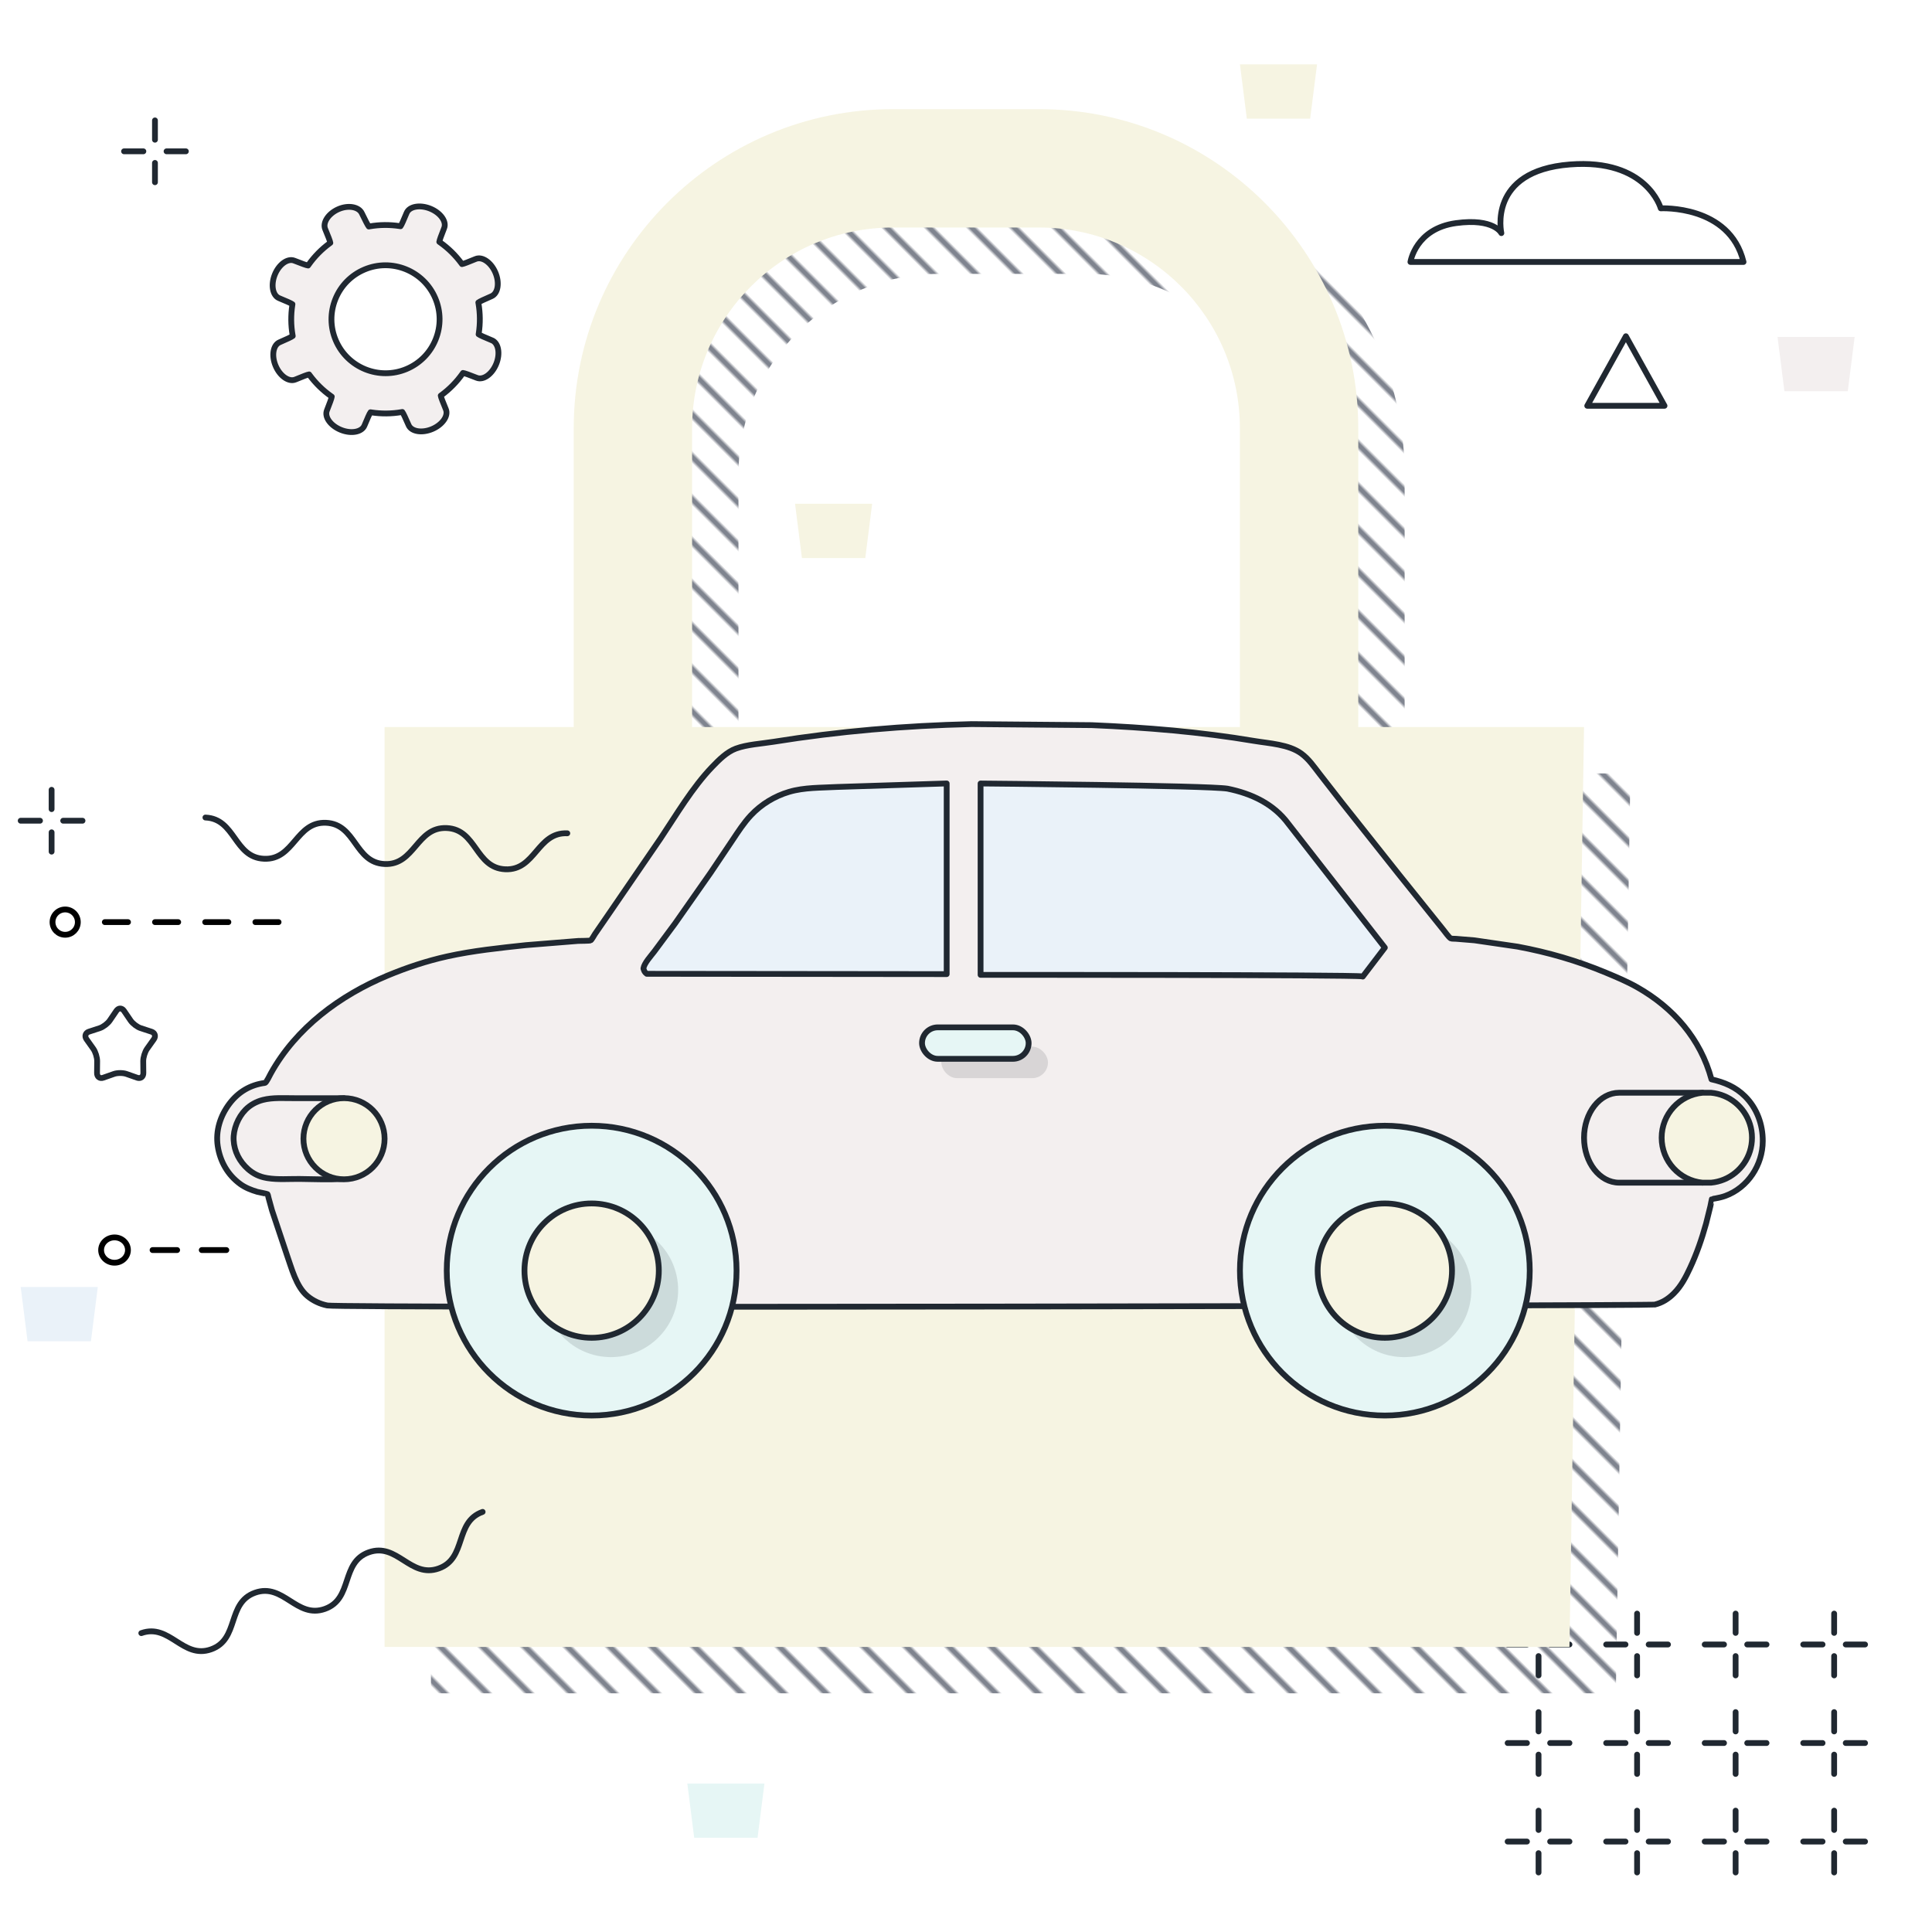 <?xml version="1.0" encoding="UTF-8"?> <svg xmlns="http://www.w3.org/2000/svg" xmlns:xlink="http://www.w3.org/1999/xlink" id="hero-ONE-cash" viewBox="0 0 500 500"><defs><symbol id="Cross" viewBox="0 0 17.5 17.5"><path d="M8.75,5.75V.75M8.75,16.75v-5M5.75,8.75H.75M16.75,8.75h-5" fill="none" stroke="#202831" stroke-linecap="round" stroke-linejoin="round" stroke-width="1.5"></path></symbol><symbol id="Schnipsel_Hintergrund" viewBox="0 0 19.958 14.054"><polygon points="18.176 14.054 1.782 14.054 0 0 19.958 0 18.176 14.054 18.176 14.054" fill="#eaf2f9"></polygon></symbol><symbol id="Stern-weich" viewBox="0 0 19.5 19.5"><path d="M8.763,1.349c.543-.799,1.431-.799,1.974,0l1.699,2.499c.543.799,1.719,1.692,2.614,1.984l2.8.916c.895.293,1.169,1.176.61,1.962l-1.75,2.461c-.559.786-1.008,2.231-.998,3.211l.031,3.066c.01.98-.709,1.525-1.597,1.213l-2.781-.978c-.888-.313-2.342-.313-3.231,0l-2.781.978c-.888.313-1.607-.233-1.597-1.213l.031-3.066c.01-.98-.439-2.425-.998-3.211l-1.75-2.461c-.559-.786-.285-1.669.61-1.962l2.8-.916c.895-.293,2.071-1.186,2.614-1.984l1.699-2.499Z" fill="none" stroke="#202831" stroke-linecap="round" stroke-linejoin="round" stroke-width="1.5"></path></symbol><symbol id="Triangle" viewBox="0 0 21.5 19.5"><polygon points="10.75 .75 .75 18.75 20.75 18.75 10.75 .75" fill="none" stroke="#202831" stroke-linecap="round" stroke-linejoin="round" stroke-width="1.5"></polygon></symbol><symbol id="Welle" viewBox="0 0 95.245 11.5"><path d="M.75.75c7.811,0,7.811,10,15.622,10S24.184.75,31.995.75c7.812,0,7.812,10,15.625,10S55.432.75,63.245.75s7.812,10,15.625,10S86.682.75,94.495.75" fill="none" stroke="#202831" stroke-linecap="round" stroke-linejoin="round" stroke-width="1.5"></path></symbol><pattern id="Neues_Muster" x="0" y="0" width="10" height="14" patternTransform="translate(-2187.129 -10626.88) rotate(-45) scale(.776)" patternUnits="userSpaceOnUse" viewBox="0 0 10 14"><rect width="10" height="14" fill="none"></rect><line x1="5" y1="0" x2="5" y2="14" fill="none" stroke="#000a1f" stroke-miterlimit="10"></line></pattern></defs><use width="17.5" height="17.5" transform="translate(31.355 30.411)" xlink:href="#Cross"></use><polygon points="196.055 475.621 179.661 475.621 177.879 461.567 197.837 461.567 196.055 475.621 196.055 475.621" fill="#e6f6f5"></polygon><use width="19.958" height="14.054" transform="translate(5.355 333.071)" xlink:href="#Schnipsel_Hintergrund"></use><polygon points="223.933 144.424 207.539 144.424 205.757 130.37 225.715 130.37 223.933 144.424 223.933 144.424" fill="#f6f4e2"></polygon><use width="17.5" height="17.5" transform="translate(4.605 203.653)" xlink:href="#Cross"></use><polygon points="478.2 101.25 461.806 101.25 460.024 87.196 479.982 87.196 478.2 101.25 478.2 101.25" fill="#f3efef"></polygon><use width="21.5" height="19.5" transform="translate(410.027 86.269)" xlink:href="#Triangle"></use><use width="19.5" height="19.5" transform="translate(21.355 260.252)" xlink:href="#Stern-weich"></use><use width="17.5" height="17.5" transform="translate(389.426 467.844)" xlink:href="#Cross"></use><use width="17.5" height="17.5" transform="translate(414.926 467.844)" xlink:href="#Cross"></use><use width="17.5" height="17.5" transform="translate(389.426 442.344)" xlink:href="#Cross"></use><use width="17.5" height="17.5" transform="translate(414.926 442.344)" xlink:href="#Cross"></use><use width="17.5" height="17.5" transform="translate(440.426 467.844)" xlink:href="#Cross"></use><use width="17.5" height="17.5" transform="translate(440.426 442.344)" xlink:href="#Cross"></use><use width="17.5" height="17.5" transform="translate(465.926 467.844)" xlink:href="#Cross"></use><use width="17.5" height="17.5" transform="translate(465.926 442.344)" xlink:href="#Cross"></use><use width="17.5" height="17.5" transform="translate(389.426 416.844)" xlink:href="#Cross"></use><use width="17.5" height="17.5" transform="translate(414.926 416.844)" xlink:href="#Cross"></use><use width="17.5" height="17.5" transform="translate(440.426 416.844)" xlink:href="#Cross"></use><use width="17.5" height="17.5" transform="translate(465.926 416.844)" xlink:href="#Cross"></use><path d="M127.301,88.072c-1.698-.684-3.244-1.385-3.435-1.558l.037-.232c.395-2.584.37-5.198-.071-7.765l-.039-.232c.187-.176,1.718-.905,3.403-1.62s2.14-3.47,1.013-6.12-3.428-4.233-5.113-3.518-3.273,1.312-3.529,1.326l-.14-.191c-1.546-2.099-3.411-3.93-5.549-5.439l-.191-.136c.008-.256.574-1.855,1.26-3.552s-.941-3.967-3.614-5.044-5.42-.569-6.105,1.128-1.39,3.241-1.566,3.43l-.225-.034c-2.588-.395-5.202-.372-7.772.069l-.225.039c-.174-.176-.984-1.72-1.798-3.431s-3.574-2.174-6.131-1.027-4.063,3.465-3.345,5.151,1.315,3.275,1.328,3.531l-.188.14c-2.104,1.543-3.934,3.408-5.443,5.545l-.136.191c-.258-.008-1.858-.574-3.557-1.259s-3.97.94-5.047,3.611-.57,5.416,1.129,6.1,3.243,1.385,3.433,1.557l-.034.232c-.395,2.584-.372,5.198.069,7.768l.041.23c-.187.177-1.719.907-3.404,1.623s-2.141,3.469-1.013,6.119,3.429,4.232,5.114,3.516,3.273-1.311,3.529-1.324l.138.188c1.546,2.099,3.413,3.93,5.549,5.439l.193.135c-.008.256-.574,1.855-1.26,3.552s.941,3.967,3.614,5.045,5.42.571,6.105-1.127,1.388-3.242,1.564-3.433l.227.037c2.586.393,5.2.37,7.772-.071l.23-.042c.177.188.908,1.72,1.624,3.403s3.472,2.139,6.124,1.012,4.236-3.426,3.52-5.109-1.313-3.27-1.325-3.527l.188-.138c2.102-1.546,3.932-3.411,5.443-5.545l.136-.193c.256.008,1.856.574,3.554,1.259s3.97-.94,5.048-3.611.571-5.415-1.128-6.099ZM112.745,87.85c-1.396,3.461-4.061,6.172-7.499,7.632-7.097,3.013-15.324-.301-18.343-7.393-1.461-3.434-1.495-7.23-.099-10.694,1.397-3.461,4.061-6.171,7.497-7.632,7.097-3.013,15.327.301,18.342,7.393,1.463,3.434,1.497,7.233.101,10.694Z" fill="#f3efef" stroke="#202831" stroke-linecap="round" stroke-linejoin="round" stroke-width="1.5"></path><polygon points="339.071 30.704 322.677 30.704 320.895 16.65 340.853 16.65 339.071 30.704 339.071 30.704" fill="#f6f4e2"></polygon><path d="M451.224,67.795h-86.204s1.306-8.619,11.797-10.052c9.835-1.344,11.735,2.588,11.735,2.588,0,0-3.705-16.082,17.739-17.767,19.94-1.568,23.51,11.353,23.51,11.353,0,0,17.824-.959,21.423,13.879h0Z" fill="#fff" stroke="#202831" stroke-linecap="round" stroke-linejoin="round" stroke-width="1.5"></path><path d="M363.516,200.163v-77.319c0-45.545-37.055-82.596-82.6-82.596h-37.84c-45.544,0-82.597,37.051-82.597,82.596v77.319h-48.949v238.068h306.645l3.773-238.068h-58.432ZM191.113,200.163v-77.319c0-28.651,23.311-51.964,51.963-51.964h37.84c28.657,0,51.967,23.312,51.967,51.964v77.319h-141.77Z" fill="url(#Neues_Muster)"></path><path d="M351.516,188.163v-77.319c0-45.545-37.055-82.596-82.6-82.596h-37.84c-45.544,0-82.597,37.051-82.597,82.596v77.319h-48.949v238.068h306.645l3.773-238.068h-58.432ZM179.113,188.163v-77.319c0-28.651,23.311-51.964,51.963-51.964h37.84c28.657,0,51.967,23.312,51.967,51.964v77.319h-141.77Z" fill="#f6f4e2"></path><path d="M251.334,187.395l31.175.27c14.103.592,28.14,1.743,42.069,4.085,3.937.662,8.941.874,12.219,3.275,1.912,1.4,3.227,3.35,4.661,5.197l5.78,7.425,14.652,18.471,11.611,14.468c.438.515,1.428,1.978,1.957,2.272.186.103,1.075.083,1.315.102l4.814.394,11.174,1.631c7.849,1.458,15.442,3.651,22.815,6.727,2.776,1.158,5.547,2.316,8.165,3.804,9.366,5.325,16.365,13.35,19.191,23.815,3.314.745,6.246,1.976,8.685,4.406,3.086,3.073,4.6,7.266,4.587,11.58-.018,6.158-3.846,12.053-9.71,14.188-.814.297-1.653.475-2.503.638-.125.024-.914.137-.96.174-.035.028-.329,1.607-.376,1.818l-1.118,4.509c-1.102,3.968-2.406,7.761-4.147,11.496-1.112,2.384-2.313,4.713-4.195,6.587-1.41,1.404-2.984,2.421-4.933,2.895-1.304.317-339.816.968-343.541.234-1.889-.372-3.708-1.224-5.183-2.463-2.92-2.454-4.071-7.234-5.325-10.724l-3.818-11.427-.879-3.182c-.04-.148-.2-.927-.271-1.003-.107-.114-2.311-.51-2.654-.611-1.539-.454-3.116-1.072-4.421-2.027-3.254-2.379-5.203-5.835-5.814-9.791-.609-3.942.65-7.849,3.022-10.995,2.286-3.032,5.391-4.886,9.186-5.379.354-.046,1.26-1.976,1.503-2.413,6.572-11.87,17.922-20.243,30.259-25.377,4.984-2.074,10.171-3.792,15.447-4.958,6.658-1.47,13.535-2.174,20.31-2.904l13.53-1.087c.456-.023,3.056-.007,3.249-.149.339-.249.843-1.248,1.122-1.651l3.8-5.519,13.145-19.181c4.165-6.218,8.234-13.2,13.425-18.591,1.711-1.777,3.74-3.821,6.101-4.695,2.863-1.06,6.649-1.266,9.695-1.755,16.964-2.726,34.01-4.172,51.186-4.576Z" fill="#f3efef" stroke="#202831" stroke-linecap="round" stroke-linejoin="round" stroke-width="1.5"></path><path d="M88.861,305.072c-3.738.291-7.636.068-11.39.039-2.64-.02-5.65.219-8.243-.212l-.321-.058c-1.816-.313-3.362-1.08-4.745-2.302-2.169-1.917-3.546-4.554-3.696-7.472-.143-2.776,1.136-5.909,3.072-7.874,1.216-1.235,2.787-2.092,4.463-2.529,2.583-.674,5.589-.442,8.249-.453l12.78.006-.17,20.855Z" fill="#f3efef" stroke="#202831" stroke-linecap="round" stroke-linejoin="round" stroke-width="1.5"></path><path d="M245,252.1l-77.623-.079c-.579-.447-.657-.706-.863-1.375.206-1.402,1.958-3.254,2.815-4.4l5.379-7.255,9.19-13.116,5.648-8.41c1.487-2.225,2.972-4.541,4.812-6.494,2.677-2.841,6.117-4.931,9.86-6.041,3.948-1.172,8.285-1.035,12.36-1.266l28.422-.909v49.343Z" fill="#eaf2f9" stroke="#202831" stroke-linecap="round" stroke-linejoin="round" stroke-width="1.5"></path><path d="M333.437,213.211c-3.847-5.206-9.576-7.846-15.747-9.103-5.073-.828-63.918-1.341-63.918-1.341l.003,49.526s96.717-.046,98.709.392l.205.05,5.707-7.485-24.958-32.038Z" fill="#eaf2f9" stroke="#202831" stroke-linecap="round" stroke-linejoin="round" stroke-width="1.5"></path><rect x="243.618" y="270.878" width="27.593" height="8.147" rx="4.073" ry="4.073" fill="#202831" opacity=".13"></rect><rect x="238.618" y="265.878" width="27.593" height="8.147" rx="4.073" ry="4.073" fill="#e6f6f5"></rect><rect x="238.618" y="265.878" width="27.593" height="8.147" rx="4.073" ry="4.073" fill="none" stroke="#202831" stroke-linecap="round" stroke-linejoin="round" stroke-width="1.5"></rect><path d="M440.614,306.076h-21.574c-5.02,0-9.091-5.211-9.091-11.637,0-3.214,1.018-6.123,2.662-8.229,1.645-2.106,3.918-3.408,6.429-3.408h21.574c-4.637.558-8.266,5.555-8.266,11.637,0,6.081,3.629,11.079,8.266,11.637Z" fill="#f3efef" stroke="#202831" stroke-linecap="round" stroke-linejoin="round" stroke-width="1.5"></path><path d="M453.413,294.439c0,4.88-2.99,9.063-7.24,10.811-1.046.432-2.168.716-3.341.826h-2.218c-5.936-.558-10.581-5.556-10.581-11.637,0-6.082,4.645-11.079,10.581-11.637h2.218c1.173.11,2.294.393,3.341.826,4.25,1.749,7.24,5.93,7.24,10.811Z" fill="#f6f4e2" stroke="#202831" stroke-linecap="round" stroke-linejoin="round" stroke-width="1.5"></path><circle cx="358.395" cy="328.838" r="37.5" fill="#e6f6f5" stroke="#202831" stroke-linecap="round" stroke-linejoin="round" stroke-width="1.5"></circle><circle cx="363.395" cy="333.838" r="17.384" fill="#202831" opacity=".13"></circle><circle cx="358.395" cy="328.838" r="17.384" fill="#f6f4e2"></circle><circle cx="358.395" cy="328.838" r="17.384" fill="none" stroke="#202831" stroke-linecap="round" stroke-linejoin="round" stroke-width="1.5"></circle><circle cx="153.118" cy="328.838" r="37.5" fill="#e6f6f5" stroke="#202831" stroke-linecap="round" stroke-linejoin="round" stroke-width="1.5"></circle><circle cx="158.118" cy="333.838" r="17.384" fill="#202831" opacity=".13"></circle><circle cx="153.118" cy="328.838" r="17.384" fill="#f6f4e2"></circle><circle cx="153.118" cy="328.838" r="17.384" fill="none" stroke="#202831" stroke-linecap="round" stroke-linejoin="round" stroke-width="1.5"></circle><circle cx="89.031" cy="294.7" r="10.5" fill="#f6f4e2" stroke="#202831" stroke-linecap="round" stroke-linejoin="round" stroke-width="1.5"></circle><use width="95.245" height="11.5" transform="translate(52.447 210.794) rotate(2.496)" xlink:href="#Welle"></use><use width="95.245" height="11.5" transform="translate(35.61 422.196) rotate(-19.556)" xlink:href="#Welle"></use><line x1="72.094" y1="238.643" x2="66.094" y2="238.643" fill="none" stroke="#000" stroke-linecap="round" stroke-linejoin="round" stroke-width="1.5"></line><line x1="59.106" y1="238.643" x2="53.106" y2="238.643" fill="none" stroke="#000" stroke-linecap="round" stroke-linejoin="round" stroke-width="1.5"></line><line x1="46.118" y1="238.643" x2="40.118" y2="238.643" fill="none" stroke="#000" stroke-linecap="round" stroke-linejoin="round" stroke-width="1.5"></line><line x1="33.13" y1="238.643" x2="27.13" y2="238.643" fill="none" stroke="#000" stroke-linecap="round" stroke-linejoin="round" stroke-width="1.5"></line><path d="M13.594,238.643c0,1.808,1.466,3.274,3.274,3.274,1.808,0,3.274-1.466,3.274-3.274,0-1.808-1.466-3.274-3.274-3.274-1.808,0-3.274,1.466-3.274,3.274Z" fill="none" stroke="#000" stroke-linecap="round" stroke-linejoin="round" stroke-width="1.5"></path><line x1="58.578" y1="323.516" x2="52.212" y2="323.516" fill="none" stroke="#000" stroke-linecap="round" stroke-linejoin="round" stroke-width="1.5"></line><line x1="45.846" y1="323.516" x2="39.481" y2="323.516" fill="none" stroke="#000" stroke-linecap="round" stroke-linejoin="round" stroke-width="1.5"></line><path d="M26.169,323.516c0,1.808,1.555,3.274,3.473,3.274,1.918,0,3.473-1.466,3.473-3.274,0-1.808-1.555-3.274-3.473-3.274-1.918,0-3.473,1.466-3.473,3.274Z" fill="none" stroke="#000" stroke-linecap="round" stroke-linejoin="round" stroke-width="1.5"></path></svg> 